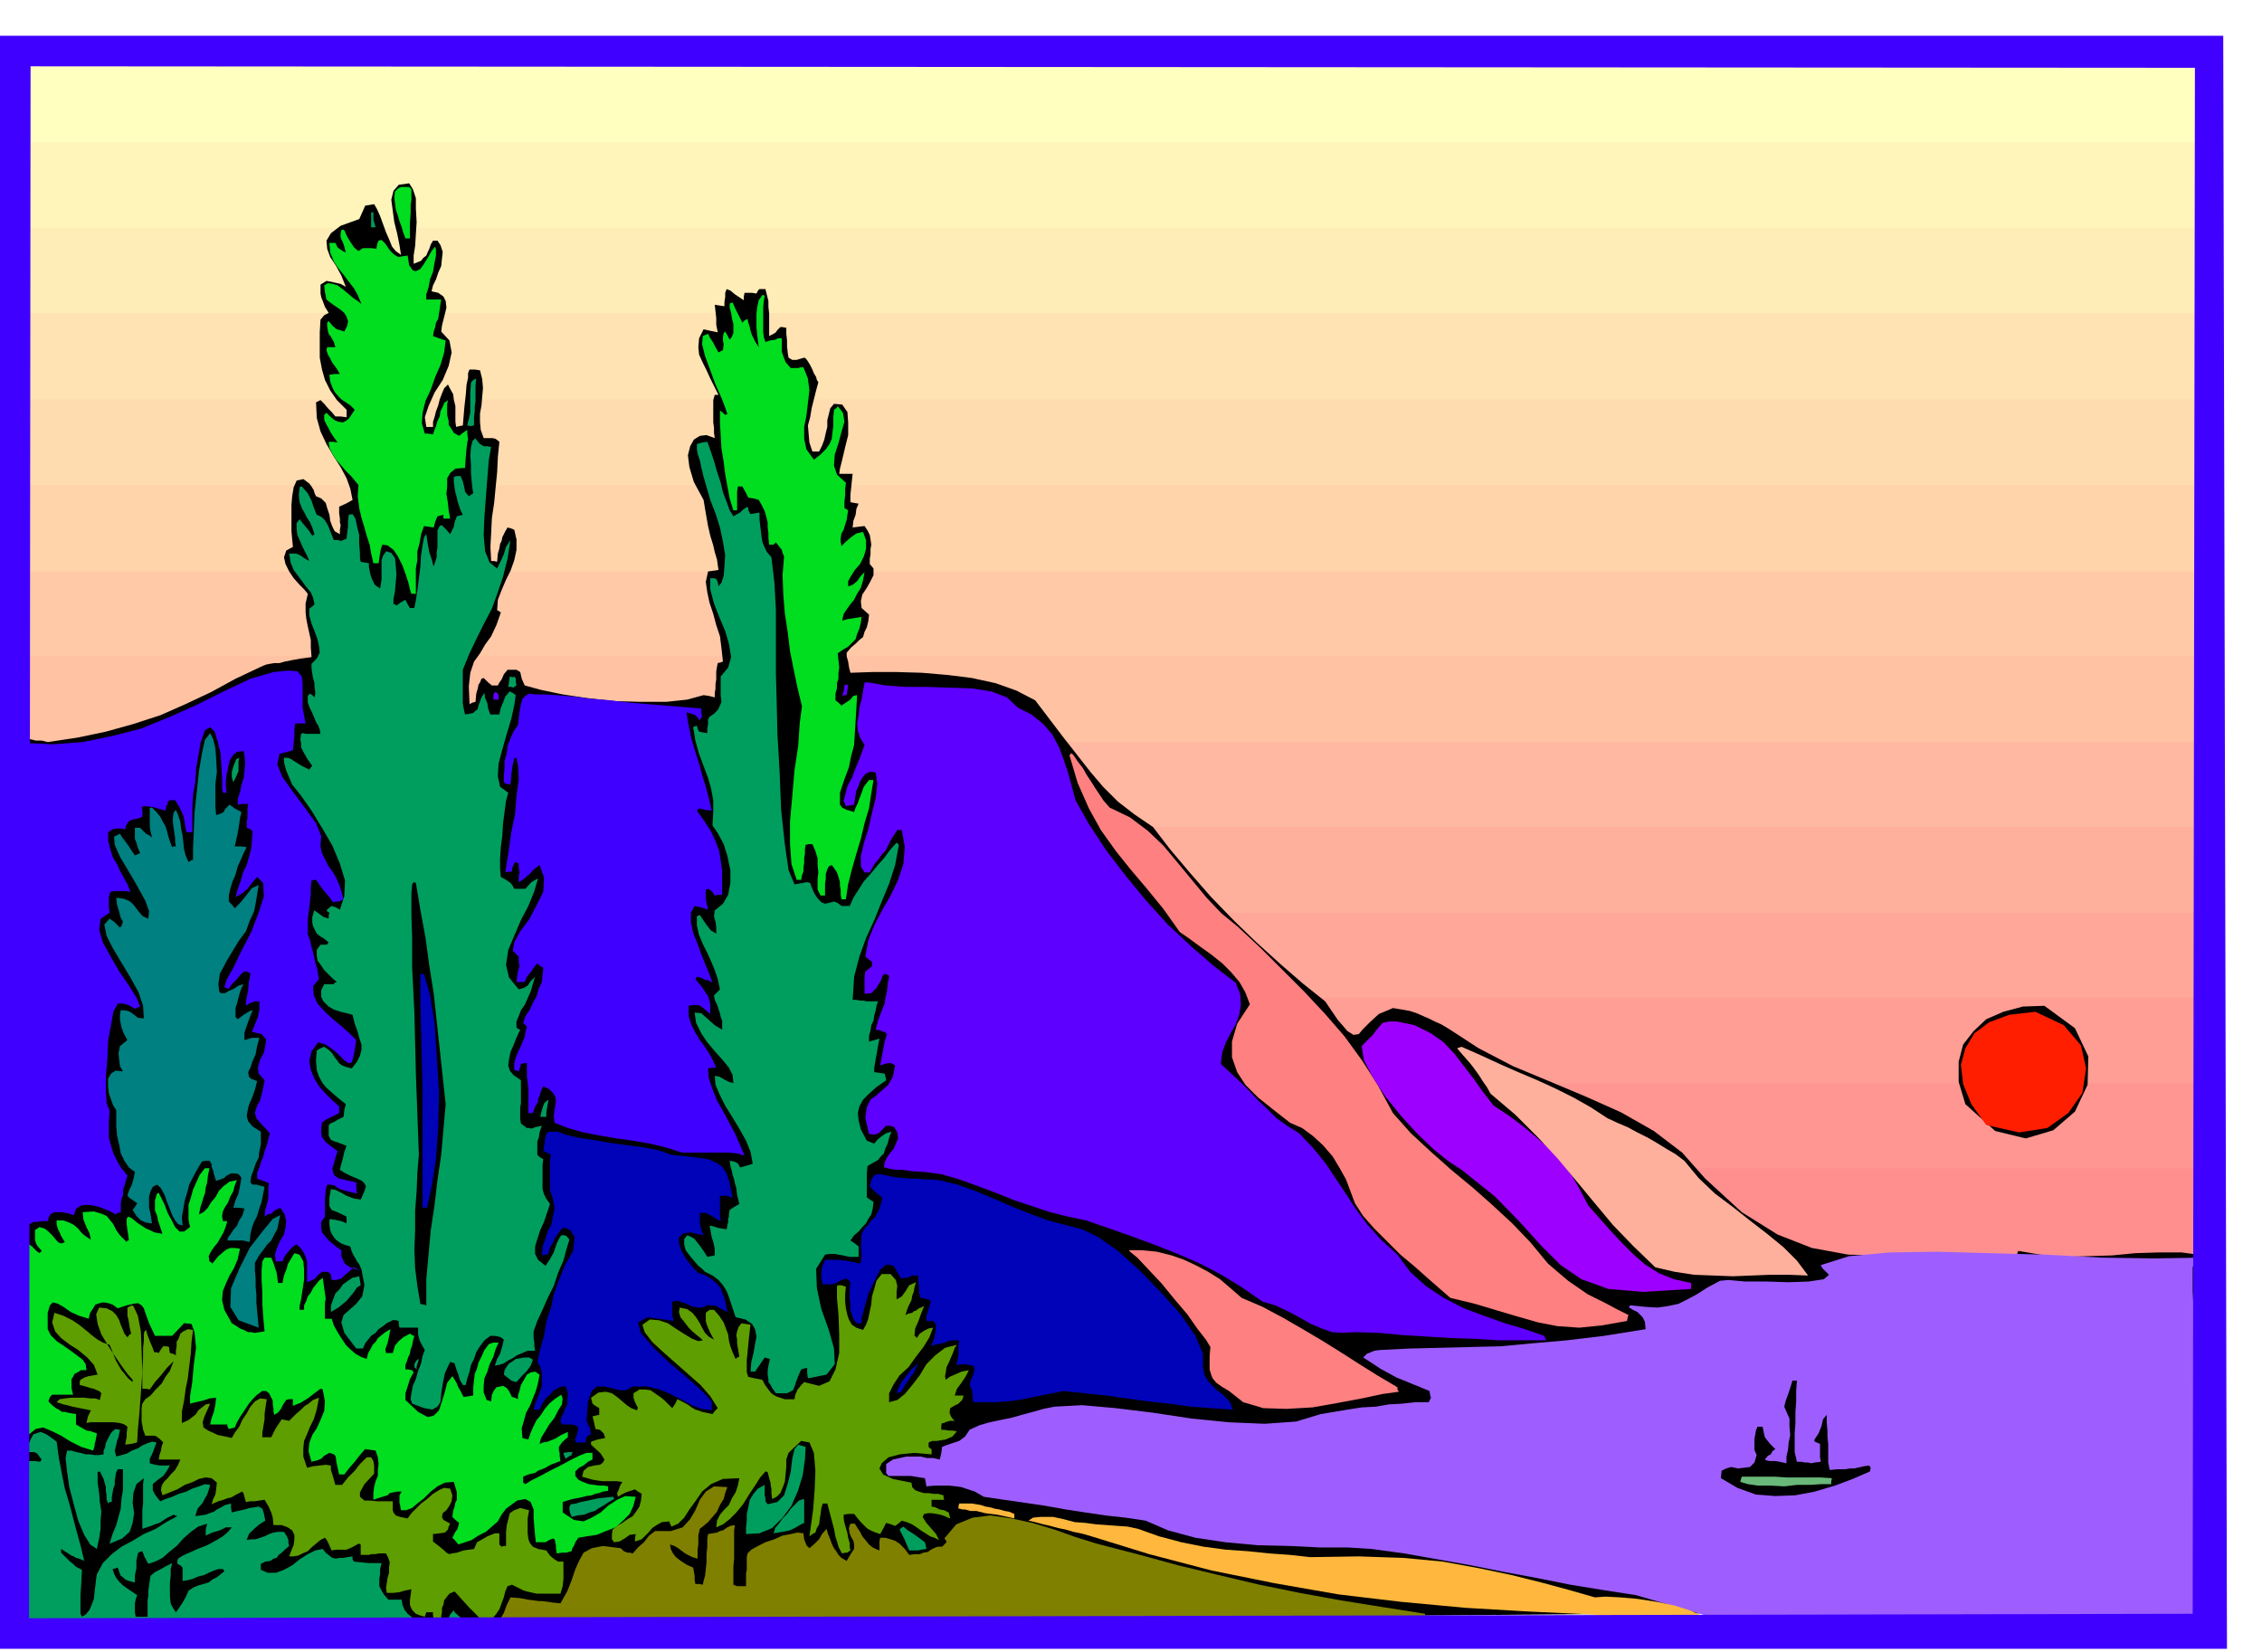 <svg xmlns="http://www.w3.org/2000/svg" width="490.455" height="358.178" fill-rule="evenodd" stroke-linecap="round" preserveAspectRatio="none" viewBox="0 0 3035 2217"><style>.pen1{stroke:none}.brush10{fill:#ffb09c}.brush15{fill:#000}.brush16{fill:#00de1f}.brush17{fill:#009e5e}.brush18{fill:#4000ff}.brush20{fill:#5e00ff}.brush21{fill:#ff8080}.brush22{fill:teal}.brush23{fill:#0003b8}.brush26{fill:#5e9e00}.brush29{fill:#ffb83d}</style><path d="M31 77h2935v1616H31V77z" class="pen1" style="fill:#ffffbf"/><path d="M31 191h2935v1502H31V191z" class="pen1" style="fill:#fff5ba"/><path d="M31 306h2935v1387H31V306z" class="pen1" style="fill:#ffedb8"/><path d="M31 420h2935v1273H31V420z" class="pen1" style="fill:#ffe3b3"/><path d="M31 536h2935v1157H31V536z" class="pen1" style="fill:#ffdbb0"/><path d="M31 651h2935v1042H31V651z" class="pen1" style="fill:#ffd4ab"/><path d="M31 767h2935v926H31V767z" class="pen1" style="fill:#ffc9a8"/><path d="M31 880h2935v813H31V880z" class="pen1" style="fill:#ffc2a3"/><path d="M31 996h2935v697H31V996z" class="pen1" style="fill:#ffb8a1"/><path d="M31 1110h2935v583H31v-583z" class="pen1 brush10"/><path d="M31 1225h2935v468H31v-468z" class="pen1" style="fill:#ffa899"/><path d="M31 1339h2935v354H31v-354z" class="pen1" style="fill:#ff9e94"/><path d="M31 1454h2935v239H31v-239z" class="pen1" style="fill:#ff9691"/><path d="M31 1568h2935v125H31v-125z" class="pen1" style="fill:#ff8f8f"/><path d="m944 671-13-24-6-20-2-16 3-12 5-9 8-5 9-1 11 4-1-7v-7l-1-7v-30l2-7h5l-6-12-5-10-5-11-5-10-5-11-1-10 1-12 6-12 9 2 10 2-2-10v-9l-1-9-1-9 6 1 7 1v-6l1-6v-6l2-5 5 2 6 5 6 4 6 4v-5l1-5h10l6 1 2-4 2-2h8l2 8 2 8v8l1 9v30l6-3 3-2 2-3 4-4h3l5 1v8l1 9v8l1 9 1 6 5 3h6l10-3 2 1 3 4 3 5 3 6 2 5 3 5 1 4 2 3-3 11-3 12-3 12-2 12-3 11 1 12 1 11 4 12h9l4-8 3-8 2-9 2-8v-9l2-8 2-8 5-6 11 1 7 10 1 14v17l-4 16-4 17-3 12-1 7h18l-1 9-1 10-1 9v10l5 1 6 1-3 7-1 8-3 8-1 9 8-1 8-1 4 6 3 6 1 6 1 7-1 6v7l-1 6v7l5 6v9l-4 8-5 9-6 9-2 9 1 9 10 9-1 9-2 8-3 6-2 7-5 4-5 5-6 5-6 7v5l2 7 1 7 2 8 29-1h33l34 1 35 3 32 4 32 7 28 10 25 13 19 25 19 25 18 23 18 23 17 20 20 20 22 17 25 17 23 30 27 32 28 32 31 32 30 29 32 29 30 26 30 24 17 25 13 15 8 5 7-1 6-7 9-9 12-11 19-8 12 2 11 2 9 3 9 4 7 3 8 4 9 4 10 6 40 26 46 24 48 20 50 21 47 21 44 25 38 29 31 35 49 45 48 30 46 18 49 9 49 1 54-1 58-1 65 2 1-4 1-2 30 5 31 3 32-1 33-1 31-3 32-1h30l30 4 2 58 1 59v117l-1 58 1 58v58l3 59 1 1 1 2v3l1 6h-4l-5 1h-9l-8 1-11-1h-9l-9-1h-365l-358 2-360 3-359 5-360 6-360 7-360 9-359 10-5 1-5 1-5-1-5-3-1-22-1-55-1-84v-109l-2-134-1-154-2-172-1-186v-159l-1-27v-29l-1-34v-42l8-4 8-1 8-1 9 1h8l8 2h8l8 2 40-6 38-8 36-10 37-12 34-15 34-16 33-18 36-17 5-2 5-1 6-1h7l7-2 10-2 11-2 15-2-1-13v-10l-2-9-2-9-2-10-1-9v-12l3-13-5-6-6-6-8-9-6-9-5-10-2-9 3-9 9-5-1-10-1-11v-35l1-12 2-12 4-9 9-2 8 6 3 4 3 5 1 4 2 4 7 3 6 6 2 7 3 9 1 8 3 8 3 6 7 4v-6l1-6-1-4v-5l-1-7v-9l9-4 9-5-3-15-5-14-8-15-9-14-10-17-8-17-5-18-1-21 2-1 4-2 5 5 5 6 5 5 5 6h7l8 1v-10l-13-13-9-13-7-14-4-14-3-16v-34l1-17 5-6 6-3-5-8-3-8-2-5-1-5v-12l8-5 10 2 9 2 7 4-6-15-7-13-8-12-4-11-1-11 6-10 13-10 25-9 4-9 4-9 6-1 6-1 4 7 4 9 4 11 4 11 4 9 4 10 5 6 7 5-2-13-3-15-4-16-2-15-2-15 3-12 7-8 14-2 5 8 4 12v14l1 18-1 16-1 16-2 13v11l5-2 5-2 3-4 4-3 2-5 2-4 2-6 3-5h6l4 6 3 9-1 9-1 10-4 9-3 9-4 8-2 8 9 2 7 5 3 6 1 9-2 8-2 8-2 8-1 8 11 12 3 16-4 18-8 19-11 17-8 18-5 15 2 13h9v-7l2-6 2-8 3-8 2-8 3-8 3-7 5-5 3 6 4 7 1 8 2 8v21l1 7 4-1 5-1 2-24 2-18 1-13 2-9v-6l1-3 1-2h7l7 1 3 12 1 12-1 11-1 12-2 11v11l1 11 4 11h12l4 1 5 4-2 20-1 21-2 20-2 21-3 20-1 20-1 19 1 19h4l4 1 1-11 2-7 1-6 2-4 1-5 2-4 2-4 3-5 4 1 5 2 3 13v14l-3 14-5 14-6 12-6 14-5 13-1 14 2 1 3 2-6 17-7 15-8 11-7 12-8 11-5 15-2 18 1 24 4-2 4-1 1-11 2-7 1-5 2-3 2-5 3-1 6 6 5 4h8l2-4 3-4 3-7 5-6h12l5 3 2 9 4 9 22 6 29 6 33 5 37 4 35 1h34l28-3 22-6 7 1 8 2v-6l1-6v-6l1-6v-11l1-6 1-5 4-1 3-1-2-18-2-16-5-15-4-15-5-15-3-14-2-14 3-14 7-1 7-1-1-7-1-7-3-10-2-9-4-13-3-13-3-17-3-18z" class="pen1 brush15"/><path d="M545 251h4l3 3v14l-1 7v11l-1 14v20h-6l-3-8-2-7-3-8-2-7-3-9-1-8-1-8 1-8 4-4 4-2h7z" class="pen1 brush16"/><path d="M501 285v10l3 10h-6v-20h3z" class="pen1 brush17"/><path d="m462 309 4 9 5 8 4 6 6 5 6-4h11l7 1 1-6 1-3 1-2 4-1 5 5 4 6 3 4 4 4 3 2 4 2 5-1 7-1 2 13 5 7 4 1 6-3 5-7 5-8 5-9 5-6 1 4v8l-2 10-2 12-4 10-2 11-3 9v7h20l-1 6-1 7-1 6-1 7-3 5-1 6-2 6-1 6 8 3 9 3-2 16-5 17-7 16-6 17-7 15-4 16-1 14 4 14h4l7 1 2-6 2-5 2-7 3-6 1-7 3-6 2-5 5-4-1 6v14l2 8v5l4 6 3 5 7 4 5-4 6-4v5l1 7-1 5-1 8-1 11-1 15-13 1-7 6-4 7v11l-1 10 2 12 1 10 2 11h-9v-5l-4 1-4 1-3 7-2 8-7-1-6-1-4 11-2 12-3 11v12l-2 11v34h-6l-2-6-2-9-4-12-4-11-6-12-6-9-8-6-7-1-2 6-1 6-1 6-1 7h-7l-3-13-2-12-4-12-3-11-4-13-3-13-2-16 1-15-5-6-5-6-7-7-6-7-7-8-5-8-4-8-1-7 1-1h5l6 1-2-3-3-4-4-6-3-6-4-7-2-5v-6l3-3 5 5 6 5 5 2 6 1 4-2 4-3 4-6 4-6-6-6-6-4-6-4-4-4-5-6-3-6-3-8-1-9 7-1h7l-4-7-6-8-3-6-3-5-2-6 1-4h11l-2-7-4-7-3-4-1-4-1-6v-5l1-1 1-1 6 7 5 4 4 1 6 2 4-8 1-6-2-6-3-5-6-5-6-4-7-5-5-4-2-10-1-9 5-3 6 1 7 2 8 6 6 5 7 6 6 4 5 4-5-12-5-9-7-9-6-8-8-10-6-9-5-12-1-13h8l3 6 4 3 3 2 4 2-2-8-2-6-2-4-1-3v-4l1-5 2-1 2 1zm564 88-1 6-1 9v34l1 7 2 6 6-2 7-1 4-2h5v18l2 6 3 8 7 8h10l3-1h4l6 15 2 16-2 17-2 17-3 15v16l3 14 10 14 9-7 7-7 5-7 3-7 1-9 1-8v-11l1-11 4-3 1-2 7 9 2 12-4 14-4 15-5 15-1 15 4 12 12 11-1 8v9l-1 8v9l2 1 3 2-1 6-1 7-2 6-2 7-3 5-1 6v5l1 6 6-6 7-6 7-5 9-2 4 11v12l-3 10-5 10-7 8-5 8-4 7v7l6-2 6-5 5-7 5-5-2 11-3 10-5 8-4 8-5 6-5 7-4 6-2 9 7-2 7-1 6-1 6-1-1 8-2 8-3 7-2 7-5 5-5 5-7 4-7 5 1 9 1 10-1 7v8l-2 6v7l-2 7v9l4 3 4 4 6-4 6-4 4-5 5-1-1 18-1 17-1 16-1 16-4 15-3 15-6 16-6 18v16l3 4 2 1 4 2 4 1 6 2 2-6 3-6 2-6 2-5 4-11 7-9h6l-3 18-3 20-6 20-5 21-6 20-6 21-5 20-3 20h-6l-1-6v-6l-1-6v-5l-2-7-2-6-4-6-3-4-4 2-2 4-2 6v7l-1 6v16h-6l-4-8v-15l1-8-1-10v-9l-3-10-4-9h-5l-4 1-1 6v6l-1 6v7l-1 5v6l-2 5-1 6h-6l-7-21-2-27v-31l3-33 3-35 5-33 2-30 3-23-6-25-5-24-5-25-3-25-4-26-2-25-1-26 2-25-2-5-1-4-4-5-4-5-3 3h-6l-1-9v-7l-1-7v-7l-2-8-2-7-4-8-4-7-7-2-7-1-4-8-4-7h-6l-1 7v25h-5l-5-16-3-16-3-17-2-16-3-18-1-17-1-17v-17l4 3 3 3 2-1h1l-3-9-5-13-8-18-7-19-7-19-4-16 1-11 7-3 3 6 4 6 3 6 4 7 6-3 1-8-1-5v-5l1-5 2-2 3 5 3 6 3-4 2-5v-12l-2-8-1-7-2-7v-5l1-1 3-1 3 7 4 8 3 6 3 6 3-3 4-2 1 5 2 6 1 5 2 6 4 8 5 8-1-8-1-8-1-10v-19l1-9 2-9 5-7h1l2 1z" class="pen1 brush16"/><path d="m639 508-1 10v21l-1 6v7l-1 8v11l-5 1-4-1 1-5 1-3 1-5 1-4v-27l1-14 3-3 4-2z" class="pen1 brush17"/><path d="m484 1705-10-4-7 7-5 4-4 4-7 2h-6l-1-6-1-3-4-2h-7l-6 5-3 4-4 2-7 3v-28l-2-6-2-5-4-6-6-6-7 5-5 6-4 5-3 7h-9l-1-10 3-9 4-9 5-8 2-9 1-9-2-9-6-9-8 4-4 4-5 1-4 3 1-10 2-6 1-5 1-4v-14l1-6-8-3-8-3v-8l3-7 2-7 3-7 2-8 3-8 2-8 2-8-12-13-6-7-2-7 1-4 2-6 4-7 3-12 3-15-8-9-1-8 3-11 5-9 2-10 1-8-6-7-13-3 4-10 4-10 1-5 1-5v-11h-6l-3 1-5 2-4 3v-6l1-5 1-6 1-5 1-11 2-10-4-3h-5l-5 5-5 6-6 6-4 6-4-1-2-1 3-10 9-16 11-23 13-25 10-26 7-22-1-18-8-8-7 8-6 8-7 6-9 5 3-11 4-11 3-11 5-10 3-11 3-11 1-12 1-11-3-3-5-2v-8l1-5v-13l1-6h-7l-7 1v-8l3-9 2-10 3-9 1-10 1-10-1-9-1-7-9 1-6 5-4 7-2 9-2 9-1 9v8l1 8h-5l-1-6v-12l-1-17-1-17-4-17-4-13-6-6-7 4-6 17-3 18-3 17-1 18-3 16-1 17v34h-8l-1-6-1-5-1-6-1-5-5-11-6-10h-7l-3 2v3l-2 3-1 6-18-5-10-1-4 1 1 5v8l-4 2-9 2-5 2-2 3-2 3-1 5-6-1h-5l-6 1-6 4v11l3 12 3 10 6 10 4 9 5 9 5 9 4 10-7-1h-15l-5 1-2 7v14l1 7-12 8-2 15 5 17 11 20 11 19 13 19 10 16 5 12-5 2-2 1-5-3-4-2-7-2h-7l-6 11-3 17-4 22-1 24-2 23v21l1 16 4 10-1 13v23l3 11 3 10 5 10 5 9 9 11-2 6-2 7-2 6v7l-2 5-1 6v12l-4 1-3 2-7-4-7-3-8-3-8-2-9-1-7 1-7 4-3 9-6-2-5-1-5-1H73l-4 2-3 3-2 7h-9l-5 1h-5l-3 2-3 1-2 4-1 5v7h-8l-4 2-4 3v3l1 8 1 10-3 2-2 2h-3l-4 1-1-86-1-85-1-85v-344l1-86 3-5 7-2 6-1 6 1 41 2 40-3 39-8 39-10 37-15 38-17 36-18 36-17 31-9 20-2 12 1 6 7 1 9v33l4 21h-14l-1 9v9l-1 9-1 9-18 5-3 14 7 17 15 21 15 20 15 21 7 17-1 14 2 9 5 10 4 8 6 8 4 7 4 9 3 9 3 11-4 2-3 1h-3l-4 1-6-8-6-7-6-8-5-7h-3l-3 1-1 9v9l-1 9-1 9-1 8-1 8v20l3 8 2 9 3 11 2 10 3 10 1 7 1 5-8 10 1 12 5 11 11 12 11 10 12 10 10 9 8 8-3 19-3 11-4 1-5-3-8-8-8-7-10-7-10-3-9 12-3 13 2 12 5 12 6 10 9 10 9 9 9 8v9l-6 3-6 3-6 3-5 4-1 8v6l1 5 3 4 2 3 4 3 5 4 7 5-3 9-2 8-2 6 1 6 2 4 6 4 9 2 14 3v7l1 8-13-3-10-3-8-5-5-1h-4l-2 7-1 13v23l-5 7v8l1 6 5 6 4 5 6 5 5 4 6 4v8l4 9 3 3 5 3 5 2 9 2z" class="pen1 brush18"/><path d="m485 1704-3-7-3-4-2-4-2-3-3-6-2-7-7-2-5-2-6-4-3-3-4-6-2-5-1-7v-6l1-2 4 1h2l4 1 5 1 7 3v-9l-10-5-10-4-3-5v-12l1-5 1-6 6 1 6 3 4 2 5 3 3 1 5 2 4 1 7 1 5-11 2-7-3-5-4-3-7-3-7-3-8-4-6-4 2-8 2-7 2-9 3-8-5-2-5-2-6-2-5-2-3-6v-13l2-3 5-2 5-3 8-4 1-9 2-8-10-8-8-7-8-7-5-6-5-9-3-9-1-12 1-14 5-3 5-2 6 4 5 5 3 5 4 5 2 3 4 3 5 2 8 2 7-9 4-8 2-8v-7l-3-9-2-8-4-11-3-12-8-2-8-2-9-3-7-4-7-7-3-6v-9l4-8h13l1-2 3-1-6-5-5-5-6-6-4-6-5-7-1-7v-7l5-7h9v-1l2-2-6-5-5-3-5-4-2-4-3-6-1-5v-7l2-7v-1l1-1 7 5 4 3 2 1 6 2v-4l1-4-2-1-2-2 3-3 4-3 6 2 5 3 6-18 1-21-7-23-10-24-14-24-14-23-14-20-12-15-8-19-3-11v-6h4l4 1 8 5 8 5 10 5 2-3 2-2-7-10-5-9-3-6v-5l-1-6 1-7 2-1 5 1h19l-1-6-2-5-3-5-2-5-3-7-3-6-3-8v-9l2-2 1-1 3 2 3 3 1-4v-4l-1-6v-5l-2-7-1-6-1-7v-6l7-7 4-8-1-9-2-9-4-11-4-10-3-11v-9l4-3 3-3-2-9-3-7-6-7-5-7-6-8-6-8-4-10-2-12h9l3 1 4 2 4 3 7 4-2-5-3-6-4-8-3-7-4-9-1-8v-8l4-5 4 5 5 6 4 5 4 6 2-1 1-1-3-9-3-7-4-6-3-6-4-7-3-8-1-9 1-11 2-1h1l8 9 5 10 3 9 4 10 5 2 4 3 3 4 3 5 4 10 4 10h6l4 1 2-1 5-2 1-8 1-8v-8l1-8 5-1 4 6 2 10 3 12v12l1 12v7l1 5 5 1 6 1v5l1 5 1 5 2 6 4 8 7 5 1-6 1-6v-26l2-6 4-6 7 2 5 7 1 10 1 12-1 11-1 12-2 10v7h2l2 2 5-4 7-4 3 6 3 5h6l2-10 2-13 2-16 2-16 1-16 2-13 2-11 3-4 2 13 2 11 2 6 2 6 1 5 1 2 2-6 2-6v-7l1-6v-23l3-6 2-1h1l6 6 5 6 3-6 2-4 1-6 3-8 4-1 4-1-3-6-2-6-2-6-1-5-2-7-1-6-1-8v-7l4-1h5l3 7 2 8 1 6 5 6 3-2 3-2-1-6-1-9-1-11v-12l-1-13 1-11 2-8 4-4v1l1 1 5 6 5 3h5l5 1-3 17-2 24-2 26-2 27-1 24 2 22 6 15 10 8 5-10 4-9 3-10 6-9-4 25-6 24-7 21-8 22-10 19-10 20-10 21-9 22v45l1 6 2 9 6-1 5-1 3-3 3-2 1-5 2-5 2-6 4-6 1 7 3 7 1 7 3 8h12l2-9 3-7 3-8 6-7 4 2 4 3-2 14-4 18-6 20-6 21-5 19-1 17 3 14 11 8-3 11-2 15-2 15-1 17-2 15-1 16v13l1 11 7 4 6 4 3 4 2 4h15l8-9 9-5-5 17-8 20-10 19-9 21-8 19-3 20 4 17 13 16 7-2 5-3 4-6 6-6-3 10-3 10-4 9-4 9-5 7-3 8-3 7v8l2 2 3 1-5 11-4 10-4 9-2 10-1 8 2 7 5 6 10 7v31l-1 6v14l1 7 4 3 4 3h3l3 1 5-2 9-2-3 9-1 7-2 5v18l3 3 5 3-1 8v32l2 7 3 6 5 7-4 12-4 12-5 11-4 12-3 10v10l4 8 10 8 6-9 5-9 2-6 2-6 3-6 3-5h4l3 1 1 1 3 4-4 13-4 15-7 16-6 18-8 16-7 16-7 15-5 14v9l1 6v5l1 6h-10l-7 3-7 3-6 4-6 3-6 4-6 2-6 1 3-9 4-7 3-10 2-9-4-3-3-1-6-1h-5l-8 6-6 8-5 8-3 9-4 8-2 9-3 9-2 9h-4l-4-7-2-7-3-8-2-7-3-1-3-1-7 15-3 15-2 13-1 11-4 6-7 4-11-2-16-6-2-6 1-8 2-10 4-9 3-11 4-10 2-10 3-8-4-7-3-6-2-8v-9h-25l-1-5v-4l-4-1h-4l-8 4-5 4-6 4-4 5-6 4-4 5-4 5-3 7h-9l-16-21-4-14 3-10 8-7 9-8 8-10 3-15-4-21z" class="pen1 brush17"/><path d="m2743 1350 41 30 18 38-1 38-17 36-29 25-37 11-41-10-40-36-9-30v-27l6-23 14-18 17-16 23-10 26-7 29-1z" class="pen1 brush15"/><path d="m2731 1358 38 18 23 27 7 31-5 33-19 27-28 20-38 6-44-10-20-28-11-27-3-26 6-22 12-20 20-15 27-10 35-4z" class="pen1" style="fill:#ff1f00"/><path d="m1053 868 3 22 3 21 1 20 2 20v19l1 19v42l-3-2-2-1-2-13-1-19-2-26-1-27-2-28v-40l3-7z" class="pen1 brush15"/><path d="m1166 916 22 4 28 2h29l30 1 29 1 26 4 21 8 15 14 18 9 16 13 12 14 9 17 6 16 6 18 5 18 5 19 18 32 23 35 26 34 28 34 29 32 31 29 30 26 30 23 6 15 1 14-2 13-5 14-7 12-6 12-5 13-2 16 13 12 14 13 12 12 12 13 12 11 12 12 14 10 16 10 19 20 17 21 14 21 14 21 13 20 15 20 18 20 22 20 17 23 21 19 24 16 27 14 27 10 28 10 27 8 26 9 1 3 2 3h-64l-32-2-31-1-33-2-32-2-33-3-32-1-16 1-15-1-14-5-14-6-16-9-15-8-17-8-17-5-29-20-28-17-29-15-28-12-30-12-30-11-31-11-32-11-24-5-24-6-24-8-24-8-25-10-24-9-25-9-24-7-23-3-17-1-13-2h-8l-7-1-4-1-3-1h-2l1-7 3-6 4-6 5-6 3-7 3-7-1-8-4-7-6-2h-5l-5 5-5 5-6 2-7-1-5-22 2-14 5-10 8-6 8-7 8-7 6-11 3-15-5-3h-4l-5 1-6 2 2-11 2-10 2-11 3-10-3-3h-2l-4-2-6-1 3-12 3-8 3-8 3-7 1-8 2-8 1-10 2-11-3-2-3-1-3 3-2 6-3 5-3 5-7 7-9 1v-23l1-7 4-3 5-4v-6l-4-3-5-4 4-22 8-20 11-21 11-19 10-21 7-21 2-23-4-23h-6l-6 9-4 7-3 6-3 6-5 5-4 6-6 7-6 11h-7l-5-8v-14l4-17 6-19 5-22 5-20 2-19-2-15-5-1h-3l-6 3-4 5-3 5-2 6-3 6-1 6-1 6-1 7-5 1-6 1-3-7 2-8 3-12 6-11 5-13 5-12 4-11 3-8-6-10-3-9-1-10 2-10 1-11 3-11 2-12 2-11h6zm-28 3-1 7-1 7h-3l-3 1 2-6 1-8 2-1h3z" class="pen1 brush20"/><path d="m690 908 1 1 1 2v3l1 6-3 2-1 1-3-1h-4l1-7 1-7 4 1 2-1z" class="pen1 brush17"/><path d="m667 930 2 3v6h-7v-6l1-3 2-1 2 1z" class="pen1 brush20"/><path d="m746 933 24 2 24 3 25 2 25 3 24 2 25 2 24 2 24 2v6l1 4-1 2-2 4-3-4-3-3-5-2-7-2 3 18 4 19 5 16 5 16 4 15 5 16 4 15 4 17-9-1-8-2-2 2-1 1 10 14 9 14 6 13 5 13 2 13 2 14v32h-5l-5 1-4-6-5-3-3 1v12l1 6 2 9-9-3-9-2-5 9v13l3 14 6 15 5 14 6 15 5 12 4 11-5-3-5-1-6-3-5-1-1 2-1 1 4 5 5 6 4 6 4 6 2 6 1 6v12l-7-6-5-4-4-2h-8l-5 1v14l4 12 5 10 6 10 6 8 6 9 5 9 5 11h-6l-5 1 1 13 5 15 6 15 9 16 8 15 8 15 6 14 6 14-11-3-10-1h-63l-22-7-21-5-23-4-22-3-23-4-21-4-21-6-18-7-1-9 1-7 1-7 1-6-1-6-3-5-5-5-8-4-3 6-2 7-2 4v4l-4 6-3 9h-6v-32l-1-9-1-8v-18h-4l-4 1-1 4-2 6-3-1-3-1v-9l2-7 3-8 3-6 3-7 3-7 1-7 2-7-3-3-2-2 3-9 6-9 4-9 5-9 3-10 4-9 1-10 1-9-5-3-3-3-5 6-4 6-5 6-3 7h-11l1-8 1-6 1-4 1-3-1-6v-7l-8-8 2-11 8-15 12-16 10-19 9-18 1-19-6-17-8 6-5 6-3 2-3 3-4 3-5 3v-7l1-6-1-6v-6l-5-2-2 4-2 5v4h-5l-4 1 2-13 3-19 3-22 5-24 2-25 3-22-1-18-2-11-3 1-1 5-1 3-1 7-1 8-1 12-6-1-3-2v-10l1-9v-10l3-10 1-10 4-10 4-9 6-9 2-17 2-11 2-7 4-4 5-3 8 1h12l16 1z" class="pen1 brush18"/><path d="m1440 1013 6 9 7 9 5 9 6 9 5 8 6 9 6 9 8 9 27 13 24 18 21 20 20 24 19 23 19 23 20 21 22 18 30 28 30 30 29 29 28 30 26 30 24 33 21 33 20 37 24 27 27 25 27 24 29 24 26 23 27 25 24 25 24 29 14 12 13 11 13 9 13 9 12 6 14 7 13 7 16 8-1 3-1 5-34 6-30 3-29-2-26-5-28-8-27-8-30-9-33-8-15-13-16-14-18-16-18-15-18-18-17-17-15-17-11-17-6-16-6-16-9-16-9-15-13-15-13-12-15-11-16-7-23-18-20-16-17-17-11-17-7-20v-21l7-24 17-26-6-16-8-14-11-13-12-12-15-12-14-10-15-11-13-9-22-31-22-27-22-26-20-25-20-28-16-29-15-34-11-37 2-3 3 2z" class="pen1 brush21"/><path d="m282 984 4 8 3 12 1 14 1 18-2 16v30l1 12 6-2 4-2 2-4 6-6 7 5 9 5-2 8-1 8-1 6-1 6-2 9-2 9h8l8 1-4 8-4 9-4 9-3 11-4 9-3 10-2 9v8l4 4 4 5 8-8 8-10 7-9 9-4-3 19-3 16-6 13-5 14-9 12-8 13-9 15-9 17-2 14 1 9 2 3h6l5-3 7-3 6-4 7-2-3 5-2 6-2 7-2 8-2 6v12l3 3 8-6 5-3 3-2 4-1-4 10-4 11-3 9v10l10-3h10l-3 11-2 11-4 9-3 9-3 6 1 6 3 3 8 3-3 12-4 11-4 9-2 9-1 6 2 7 6 7 11 7v17l-2 9-1 9-4 8-3 9-3 8-1 8 1 1 2 2h5l4 1 7 2-2 10-2 10-3 9-3 10-4 8-3 8-2 9-1 10-9-2h-21l1-4 3-4 4-6 5-6 3-7 4-6 2-6 1-4-8-1h-7l3-10 4-9 1-5 1-5 1-6 1-5-3-4-1-1-4-1h-6l-6 3-3 3-5 2-6 2-3-9-1-5-2-5v-3l-2-4-1-1h-5l-5 1-6 10-6 11-5 10-3 11-3 10-2 12-2 10 1 12-6-2-4-5-4-7-3-8-4-10-3-9-5-9-5-5-6 3-3 6-2 7v15l2 8 1 7 1 6-8-1-7-3-6-6-5-8 3-4 3-5-7-5-3-2-2-2-1-2 3-8 3-6 1-4 1-3 1-5 1-5-8-6-6-9-5-10-2-11-3-13-1-12v-22l-4-6-3-8-3-9-1-9v-10l4-7 6-4 10 1-4-7-1-8-1-9 2-10 5-4 5-4-5-9-3-8-1-5-1-5v-7l1-6h5l5 1 4 2 4 3 5 4 8 1-1-17-6-18-11-20-12-20-12-20-8-16-3-15 7-8 3 2 3 2 3 3 5 5 2-2 2-6-3-5-2-8-3-10-1-9 9 1 8 3 5 4 4 5 3 4 4 5 3 3 7 3 1-10-5-14-11-20-11-19-12-20-7-16-1-11 8-4 3 5 4 5 2 3 3 4 3 5 5 7 3-1 4-2-3-7-2-7-2-5v-15h7l4 4 4 4 4 2 4 3-2-8-1-6v-25l1-1h2l6 6 5 6 3 6 4 7 2 6 2 8 2 6 3 8 2-1h3l-1-6v-5l-1-7-1-7-1-7v-7l1-6 3-4 3 7 3 9 1 9 2 10 1 9 1 9 2 8 4 9 3-2 3-1v-16l1-21 1-26 3-28 3-28 4-24 4-18 7-9z" class="pen1 brush22"/><path d="m321 1017-1 5v13l-3 7-4 8-2-7v-7l1-3 1-4 2-5 2-5 4-2z" class="pen1 brush17"/><path d="m558 1185 6 36 7 38 5 37 6 38 4 37 4 37 4 37 4 37-3 34-3 34-5 34-4 34-5 33-3 33-3 33v35l-4-1-4-1-4-24-3-24-1-25 1-25v-27l2-26 1-25 2-24-4-109-2-82-3-60v-41l-1-28v-32l1-11 2-3 3 1z" class="pen1 brush15"/><path d="m569 1308 8 27 6 38 3 44 3 48-1 47-3 44-6 37-6 28h-6v-156l-1-40-1-39-1-39v-39l2-1 3 1z" class="pen1 brush23"/><path d="m1874 1371 24 5 22 11 17 12 15 16 13 17 13 17 12 17 14 18 20 13 20 15 18 15 18 16 15 16 14 19 11 19 11 21 15 17 15 17 15 16 16 16 15 13 19 12 20 8 23 5v8l-64 4-47-4-36-13-28-19-27-27-27-30-34-35-45-36-17-11-20-16-22-21-22-24-21-26-17-26-12-23-3-19 8-8 7-7 6-8 7-8 9-2h10z" class="pen1" style="fill:#9e00ff"/><path d="m1961 1405 25 11 26 12 25 11 26 11 24 11 24 12 23 13 23 15 13 6 14 6 13 7 14 7 12 7 13 8 12 7 12 9 19 23 22 21 24 18 24 19 22 17 22 18 18 18 15 20-26-1h-25l-25 1-25 1-26-1-26-1-26-4-26-6-30-29-27-28-25-30-24-29-25-30-27-29-30-30-33-28-5-9-5-7-5-8-5-7-6-8-6-7-7-8-6-7 3-1 3-1z" class="pen1 brush10"/><path d="m736 1476-1 5-1 6-1 6v6h-8l2-9 3-9 3-3 3-2z" class="pen1 brush17"/><path d="m749 1519 10 4 17 4 20 3 23 4 22 3 23 3 20 4 17 6 20 2 17 2 13 2 11 5 7 5 6 9 4 13 4 20-7-3h-10v25l1 9-6-3-6-4-8-4h-8v14l1 4 1 5 3 7-18-4-10 2-5 5v8l3 9 6 11 8 10 8 9 11 4 9 6 6 5 5 6 2 6 3 7 2 9 2 10-6-3-4-2-3-2-2-1-5-1h-7l-7 3h-6l-5-1-4-1-6-3-5-2-7-2-7 1v18l2 8-35-5-13 7 4 14 17 20 21 20 25 21 20 18 12 13v12l-14-2-11-4-11-6-10-5-12-6-12-5-17-4h-19l-9 5h-9l-11-3-9-2h-10l-7 6-5 14-2 26 3 7 2 4v3l1 4-4 2-2 2-1 4v3h-14v-6l2-4 1-5 1-5-4-3-5-1h-12l-3-3v-2l1-5 3-5 2-6 3-5v-7l1-6-1-6-2-6h-6l-6 3-5 3-4 5-5 4-4 6-3 5-2 5h-8l2-8 3-7 3-8 3-8v-18l-2-8-4-7 4-18 5-18 3-18 6-18 4-19 7-19 8-20 11-19 1-10 1-9-3-4-2-4-5-3-6-1-5 6-4 6-2 3-2 5-4 6-3 10h-4l-4 1 1-12 4-11 3-10 5-9 2-11 2-10-2-12-4-12v-42l1-6-5-3-5-2 1-7 1-5v-4l1-3 1-4 3-3h13zm432 57 10 2 10 2 10 1 11 1h9l10 1h9l10 1 25 6 25 9 24 10 25 11 23 9 24 9 23 6 23 6 21 10 27 19 29 26 29 30 26 29 20 29 10 24v18l2 10 5 9 6 6 7 7 6 4 6 6 5 6 3 9-29-2-28-2-28-4-28-3-29-4-28-4-29-3-28-3-15 3-15 3-15 3-15 3-16 2-15 1h-30l-1-5v-5l-1-6-3-7 2-8 3-6 1-6 1-3-3-3-4-1-8-1-10 1 2-8 1-6v-14l1-5h-11l-4 1-4 2-5 1-4 1-5 1-5 2 3-7 2-6 1-7 1-9-3-4-2-1h-8v-7l2-6 2-7 2-6-3-3h-1l-4-1-6-1-2-8v-7l-1-8v-7h-8l-4 2-2 1h-4l-5 1-10-17-9-2-9 7-8 16-8 17-5 18-4 14v7h-7l-4-6-2-5-2-7v-7l-1-8v-15l1-7-3-3-3-2-8 3-7 4-7 1h-9l-2-7v-8l1-9 4-9h19l14 2 9 2 5 1 1-3 1-6-1-13 1-18 4-7 5-5 4-6 5-4 3-6 3-6 2-7 2-7-7-6-7-6-3-4 1-5 2-6 5-5h6z" class="pen1 brush23"/><path d="m281 1568-2 10-1 9-2 7-1 8-2 5-2 7-2 6-2 10 6-3 6-6 4-7 6-7 5-9 6-6 8-6 10-2-3 7-2 8-4 7-3 8-4 6-3 6-1 6 1 7h6l-2 7-3 8-4 7-4 7-5 6-4 6-3 6 1 7 2 1 2 2 7-9 8-7 4-3 5-2h6l7 1-3 14-5 12-6 10-5 11-4 10-1 12 3 13 10 18 5 3 6 4 5 2 6 3h4l5 1 6-1 7-1-1-10-1-12-1-15v-16l-1-16v-13l1-12 3-5h9l2 5 2 5 1 4 2 5 1 7 1 8h6l2-10 4-10 1-5 3-5 3-5 3-5 7 2 5 9 1 11v14l-2 13-2 13-2 9v5h6v-6l3-6 2-6 4-5 3-6 4-5 4-5 5-4 1 7 1 7 1 7 1 7-1 6v21h9l3 9 5 9 5 8 6 9 6 6 7 6 7 4 8 3 2-8 3-5 3-6 4-4 3-5 5-4 5-4 7-4-2 10-2 9-3 8 1 5h9l3-10 5-6 6-5 9-5 3 2 3 1-2 7-1 6-2 5-1 6-2 4-2 6-2 5v6h4l4 1h1l2 3-5 9-3 10-3 9v9l17 16 13 7 8-2 7-7 4-12 4-13 3-12 7-9 2 3 3 5 1 2 2 5 3 5 4 8 7-1 6-1v-11l1-9 1-9 3-7 2-8 4-8 4-9 6-8 6-2h7l-4 9-3 10-5 10-3 10-4 9-1 10v9l4 10 3 1 3 1 1-9 3-6 3-4 5-1 4-1 5 3 3 4 4 8 4 1 4 2v-5l2-6 2-8 4-7 4-7 5-3 6-1 6 4-2 11-3 11-4 10-4 10-5 9-3 11-3 10 1 13 3 1 5 1 3-9 4-9 4-8 6-7 5-8 6-7 7-6 9-6 2 5-1 8-5 8-5 10-7 9-6 10-5 8-2 8 5-2 6-1 5-2 5-2 8-5 9-4v7l-7 6-3 4-2 3v5l1 3v4l1 7-13 5-9 5-8 3-4 3-9 2-7 3v8l3 2 8-5 12-6 13-7 14-7 13-7 12-6 10-4h8v9l-6 3-6 5-6 3-5 5v6l4 5 6 3 8 3 7 1 8 1h6l5 1v6l-7 1-5 2-5 1-5 2-7 1-8 2-11 2-13 4v14l15 10 13 2 11-5 12-7 10-9 12-8 11-5 14 1-3 12-5 11-9 9-10 9-13 5-12 5-13 2-12 2-4 6-2 5-2 3-1 4-4 1-3 1h-6l-7 1-1-7v-4l-1-4v-1l-1-3-2-1-5 2-5 3h-13l-1-9-1-11-1-13v-11l-4-10-7-4-11 2-15 11-6 8-5 9-8 7-8 7-10 5-9 6-9 3-9 3-4-5-4-4 4-8 3-4 1-4 1-4-5-4-4-4 1-8 2-6 1-5 2-4v-10l-2-7-2-7-12 1-10 5-9 7-9 9-9 7-7 6-8 3h-7l-1-6-1-4v-10l3-5h-6l-5 1-5 1-3 3-10 3-9 3v-9l1-8 2-8 3-7v-8l1-8-1-9-3-9-7-1-7-1-7 8-7 9-7 8-7 9h-7l-2-9-1-5-1-5v-2l-1-4-2-2-3-1-3-1-7 4-4 4-5 2-8 2-4-14 1-11 4-11 6-9 5-11 5-12 1-13-3-16-2-1h-1l-8 6-9 7-10 6-10 4v-9h-5l-4 1-4 6-3 6-4 5-5 3-1-4v-4l-1-6v-5l-3-6-2-4-4-3h-5l-7 5-6 6-5 6-4 6-4 6-4 6-4 7-3 7-4 1-4 1-2-4v-2h-23l2-9 3-8 2-10 1-9-9 1-9 3-9 2-8 2v-10l3-19 2-23 3-23-2-21-4-11-10-1-16 17h-23l-8-17-4-11-3-9-3-4-5-3-6 1-9 2-12 4-7-5-6-2-6-1-5 1-6 2-3 5-4 6-2 8-13-4-11-5-10-7-7-4-7-2-4 4-3 10v22l4 8 8 8 9 6 10 7 8 6 8 6 4 6 1 8h-7l-5 3-4 2-2 4-2 3v12l2 9H70l-3 3-2 6 5 5 5 4 4 2 4 3h4l4 1 5 1 6 1v14l7 4 7 4 6 1 8 3-1 6-1 5-1 3v3l-1 3-1 3-16-5-14-7-13-8-12-6-12-5-10 2-10 8-8 18-5 3-3 4-4 2-5 2-2-18-1-28-2-36-1-38-1-39 3-33 4-24 9-9v-15l1-3-1-6v-8l6-4 6-4-2-6-1-4-1-3v-9h6l7 5 6 6 4 3 1-1 2-2-6-7-2-4-1-4v-13l6-4 7 2 5 4 6 6 4 5 4 4 4 1 4-2-5-8-2-5-2-4-1-3-1-4v-5h9l8 3 6 3 6 5 3 4 4 4 4 3 6 4-2-9-4-8-4-10-1-10 15-1 10 3 7 3 5 6 4 5 4 8 5 7 9 9 1-2h2l-1-8-1-6-1-8v-7l1-2 2-1 5 3 6 5 6 4 6 4 5 2 6 3 5 1 6 1-2-6-2-6-2-6-1-6-3-7v-14l2-7 1-2 2-1 3 6 5 10 4 11 6 11 4 8 6 6h6l8-6-2-10v-20l3-9 3-11 4-9 5-11 7-9h6z" class="pen1 brush16"/><path d="m2954 1688-2 2-4 4-5 4-1 3v32l3 59 2 76 4 85 2 81 2 72v50l-1 22-93 5-93 8-95 5-94 3-96-3-96-9-96-18-96-28-45-7-43-7-45-9-43-8-45-9-45-8-45-8-44-6-32-2h-37l-41-2-43-1-43-4-40-6-37-10-30-13-27-4-27-3-27-4-26-4-28-5-27-4-28-4-27-4-12-7-9-3-9-3-7-1-9-1h-20l-11 1-1-6-1-5-7-1-6-1-6-1h-30l-3-4v-12l9-6 9-2 9-2h19l9 2h8l9 2 2-9 1-8 5-2 6-2 6-2 6-2 8-6 6-9 13-6 14-4 14-3 15-3 14-4 15-4 14-4 15-3 37-2 45 4 49 6 53 8 50 5 48 2 42-3 33-10 18-3 18-3 19-3 19-1 17-3 18-1 18-2h18l2-4 1-2-1-3-1-6-12-5-10-4-12-5-10-4-11-6-11-6-12-8-11-7 5-5 5-2 5-2 7-1 40-2 40-1 40-1 42-1 43-4 46-4 50-6 56-9-1-10-3-6-4-4-3-3-6-3-5-3v-2l2-1 19 2 17 1 14-2 14-3 12-6 13-7 14-9 17-9 11-1 22 2h28l31 1 27-1 20-3 7-6-9-9-1-2-1-2 38-12 54-5 64-1 72 2 74 2 75 4 70 1 64-1z" class="pen1" style="fill:#9e5eff"/><path d="m376 1631-2 9-2 10-4 7-4 8-6 6-5 7-6 8-5 9v10l1 11v11l1 11v10l1 12 1 10 1 12-27-10-11-18 1-25 11-26 14-28 17-22 14-17 10-5z" class="pen1 brush22"/><path d="m1532 1678 20 2 20 5 17 6 17 8 15 8 16 10 14 12 15 13 28 12 28 15 26 15 27 16 24 15 25 16 24 15 27 16v3l2 3-22 3-28 6-32 6-34 6-35 2-31-1-27-8-19-15-10-6-7-5-5-6-2-5-2-7v-18l1-12-6-10-11-14-14-20-17-20-18-22-17-18-15-16-11-9 1-1h16z" class="pen1 brush21"/><path d="m1181 2059-6-2-5-2-4-2-3-2-4-4-4-4-5-6-4-5h-8l-6 1v5l1 6 2 7 2 7 1 6 2 7v5l1 5-3 2-1 1h-3l-4 1-2-3-1-2-2-4-1-4-3-9-2-11-4-15-5-19h-6l-2 6-1 8-1 6-1 8-3 5-2 6-4 2-4 3 2-14 3-22 2-26 1-26-2-24-6-14-11-2-17 16-3 9v10l-1 10-1 10-3 8-3 7-5 5-6 3-1-8v-6l-1-4v-3l-2-7-2-8-2-1h-1l-7 8-7 11-8 12-8 13-9 11-9 9-9 7-9 4 1-9 4-8 6-7 6-6 4-9 5-8 3-9 2-10-22 1-16 7-12 10-9 13-8 11-7 11-8 8-9 4-2-4-1-3-10 1-7 4-6 4-5 6-9 9-9 3v-4l1-6-8 1-7 5-7 4-7 1-3-4v-7l1-6 6-5 7-4 7-5 7-4 5-7 4-6 2-8 1-9-5-3-4-3-6 2-6 2-6 3-5 3-1-5 2-4 2-6 3-5-8-1h-19l-7-1-6-1-7-2-7-2 2-8 6-5 8-2 8-1 4-3 2-4-5-8-13-12v-4l9-3 10-2-2-6-2-2-3-3-6-1-2-9-2-8 4-1 5-1v-9l-5-3-4-3-1-4-1-4 10-7 10-1 8 2 7 5 6 5 7 6 6 4 8 3v-2l1-1-2-4-2-4-2-6v-6l8-5h8l7 1 7 5 6 4 6 5 5 5 5 5 4-6 3-6 8 4 7 4 4 3 5 3 4 1 5 2 5 1 9 2 3-4 4-4-10-16-13-15-17-15-17-15-17-15-14-13-10-13-3-10 10-7 12 1 12 4 12 8 11 7 10 6 8 3 6-1-3-3-5-4-6-5-5-5-6-8-5-6-2-7 1-6 10 2 7 5 5 6 5 8 3 6 4 7 5 5 7 4-5-9-3-7-2-5-1-4v-11l5-4h6l7 8 6 9 3 8 3 8 1 8 2 8 3 8 4 9 2-2 3-1-1-6-1-6-1-6v-5l-1-6 1-5 2-6 4-5 6 1 6 1-1 8-1 9-1 10-1 11-1 9v17l2 6 9 2 10 2 3 6 5 7 4 5 6 4 6 2 6 2h13l1-6 2-4 1-3 2-2 3-4 4-4 20 5 14-6 8-16 5-22v-26l-1-26-2-22v-15l1-2h5l6 2-1 10v10l1 9 2 9 2 6 4 7 6 4 9 3 4-7 3-8 2-10 2-9 1-11 3-10 3-11 7-9h12l7 8 2 8-1 8v10l7-4 5-7 5-8 9-4-2 7-1 6-2 5-1 6-2 4-2 4-2 5-2 7 4-2 5-1 2-2 3-1 4-3 7-3-4 10-4 11-4 9-1 10 2 1 1 2 4-6 6-4 6-3 6-1-5 13-8 13-10 13-10 14-12 11-8 12-6 12v12l11-3 10-8 10-12 10-13 9-15 12-12 13-10 16-4-3 4-2 6-3 7-3 7-3 6-1 7-1 5 1 5 5-4 7-3 9-4 10-2-4 8-6 9-6 8-3 9h12l-2 6-5 5-6 3-5 3-1 6 2 5 2 3 3 3h-6l-4 1-3 1-1 1h-3l-1 3v6h4l6 1h5l6 1-6 7-9 4-6 1-6 1h-6l-5 2v6l2 2 2 1v7l-23-2-20 2-15 4-9 8-3 7 5 8 13 6 25 5 1 6 4 4 5 2 7 2h6l7 1h6l7 2v3l1 3h-17v9l5 1 6 3 6 1 6 3 1 4 1 4-3-1-4-2-6-2-5-1-7-1h-5l-5 1-2 4 5 8 7 8 6 7 4 8-6-3-6-2-6-4-5-3-7-5-6-4-7-3-7-2-6 5-3 2-5-2-7-2-3 6-5 9z" class="pen1 brush26"/><path d="M1181 2064h7l7 2 6 2 6 4 7 7 6 8 7-1h7l5-2 6-1 4-3 4-2 5-2h6l3-3 3-3-1-3-2-2 16-19 22-9 24-3 28 4 28 6 30 9 28 10 29 9 54 14 55 15 54 13 55 13 54 11 55 10 56 9 57 9v6l-155 2-155 4-156 4-155 5-157 2-156 2-156-1-155-3 2-6 2-5 2-6 3-5 4-11 5-10 13 1 10 2 8 1 7 1h5l7 1 7 1 10 1 9-16 6-15 5-15 5-11 6-11 11-6 15-3 24 3 4 4 5 2h3l4 1 7-8 8-7 7-9 8-6h21l16-5 10-11 7-12 6-14 8-11 11-7 18 1-3 8-2 8-5 8-4 9-6 7-6 7-6 5-5 4-2 9v11l-1 9v11l-7-2-4-2-4-2-3-2-4-3-4-3-5-3-6-2 1 6 3 6 4 5 5 4 9 6 9 4 1 5 1 6v5l1 6h5l5 1 1-5 2-7 1-9 1-9v-11l1-10v-10l1-7 6-1 6-1 4-2 4-1 3-2 3-2 4-2 6-1-1 8v37l-1 11v24l5 2h12v-17l1-5v-17l1-5 5-5 9-5 10-5 12-4 11-5 11-2 9-2 8 1 1 8 2 5 1 3 4 4 7-6 6-6 4-7 6-7 2 7 3 7 2 6 3 6 3 4 3 5 4 4 7 4 6-10 4-6v-6l-1-5-3-5-2-5-1-7 2-6h6l3 5 4 6 3 6 5 6 4 5 5 4 4 2 5 2v-12l1-5z" class="pen1" style="fill:olive"/><path d="m482 1713 1 6 1 6-5 3-4 6-5 6-5 6-11 9-10 6v-9l3-8 3-8 6-6 4-6 7-5 6-4 9-2z" class="pen1 brush17"/><path d="m179 1753 6 13 4 21 1 26 1 29-2 28-2 27-2 22-1 17-8 2-8 1 1-6 1-4v-6l1-8-4-3-6-2-8-1h-32l-5 1 2-9 4-8-15-3-10-2-7-2-5-1-6-2-3-1 4-4 7-1 8-1h18l9 1h6l6 2 1-5 1-4-3-3-3-1-4-2-5-1-6-2-8-2v-5l1-2 5-3 6-2 6-1 6-1-5-13-9-10-12-10-11-7-12-9-8-9-4-12 3-13 12 4 12 6 9 6 10 8 7 6 8 6 7 4 9 3 3 7 3 8 3 7 4 7 3 5 5 6 4 5 6 5v-3l-7-8-8-11-9-13-9-14-9-15-5-14-2-13 4-9 10 1 8 4 5 5 4 7 2 6 3 7 2 5 4 5 2-3 3-2-2-8-1-7-1-5-1-4v-11l6-3 2 1z" class="pen1 brush26"/><path d="m259 1785-2 16-1 16-2 16-2 17-3 15-2 15-3 15v15l9-4 10-8 3-5 5-4 5-4 6-1-4 9-4 9-2 7 1 7 3 2 5 3 5 2 6 3 10 2 9 2 4-7 6-8 4-9 6-9 5-9 6-7 7-4 9 1-1 6-1 7-1 7v7l-1 6-1 6-1 6v6h12l3-6 3-6 4-6 4-6 5 1 5 1 9-9 7-6 5-5 5-3 6-5 8-3-3 16-4 13-5 10-4 10-4 9-1 10v11l5 15 8-2 9-1 8-1 7 1v6l2 6 2 7 2 7h9l8-10 9-9 7-9 9-9h6l3 5 1 6v11l-13 14-6 11v6l6 5h7l10 1h21v12l1 3 3 4 6 2 10 2 5-7 6-6 7-7 8-6 8-7 8-5 7-3 8 1 3 9-1 8-3 6-4 6-5 4-1 5 2 4 9 5-2 4-1 4-2 2-2 2-7 1-9 1v10l9 7 6 5 3 3 4 2 3-1 7-1 9-3 14-2 4-9 9-5 5-3 5-2 5-2h6v15l3 3 3-1h3v-19l1-9 2-8 2-8 6-4 8-3 12 3-2 11v20l1 8 2 5 4 5 7 3 11 2 5 7 6 5 5 3h7v23l-1 10-3 10h-32l-9-2-8-2-8-4-8-4-3 1-3 1-3 7-2 8-3 8-3 8-4 6-5 6-6 3-6 3-10-11-10-10-10-11-9-10-7 3-4 5-3 4-1 6-2 4v6l-1 5v6h-10l-1-7v-4h-9l-1 3-1 3-7-2-5-2-4-4-2-3-2-5v-6l1-7 1-8-9 2-7 2-8 1h-9l-1-7 1-6 1-7 2-7v-7l1-7-2-6-3-6h-9l-6 1h-5l-3 1h-11v-14l-2-1h-1l-9 5-7 3h-14l-6 1-4-9-2-4-2-3-1-1-6 3-6 5-6 5-5 5-7 3-6 3-6 1h-6l3-8 3-7 1-8v-6l-3-6-6-4-8-3h-11l-1-10-2-7-2-4-1-3-3-5-3-5-7 1-6 1h-6l-6 1-2-7-1-4-1-2-1-1-8 4-7 4-5 1-5 2-7 2-9 4 2-7 3-6 1-7 1-9-7-6-8-1-9 2-8 4-11 4-10 6-10 4-10 4-2-7 1-6 3-5 5-5 5-6 5-5 4-7 3-7h-29l1-6 2-6 1-6 2-5-5-5-4-3-3-1h-12l-3-8-1-6-1-5v-18l1-6 4-6 7-5 7-8 8-8 5-9 6-8 3-8 2-5-9 9-8 10-8 9-7 10-5-1h-5v-24l1-18v-13l1-9v-10l1-3 2-2 2 7 3 8 3 7 3 8h3l3 1 3-5 3-4h4l4 1v3l1 5 4 1 4 2v-6l1-6v-6l3-5 2-6 4-3 6-3 7 1z" class="pen1 brush26"/><path d="m2411 1853-1 14v14l-1 14v15l-1 13v26l3 13h6l5 1h4l4 1 5-1 8-1-1-6v-18l-7-3-1-2 6-9 4-10 2-9 5-6v11l1 10v9l1 9v25l2 10 11-1h10l6-1h6l4-1 5-1 4-1 7-1 2 3-1 5-23 10-24 9-27 8-26 5-27 1-26-2-25-9-22-13 1-10 6-3 7-2 9 2 8-1 8-1 6-6 3-10-3-7v-15l1-5 1-6 2-5h7l1 5 1 5 1 4 3 4 4 5 7 7-4 3-2 4-4 2-4 5 2 1 4 1h8l6 1 9 2v-9l2-9 1-10 2-10-1-12v-10l-4-9-3-7 2-8 3-8 3-9 3-10h6z" class="pen1 brush15"/><path d="m1232 1830-3 6-3 7-3 3-3 5-5 7-6 10-3 1-3 1 2-6 3-6 3-5 4-5 8-10 9-8z" class="pen1 brush23"/><path d="m710 1822 2 1 3 2-3 8-5 7-7 7-7 8-4-1-3-1-5-4-5-4 1-6 3-5 3-4 5-3 4-3 6-1 6-1h6zm-148 2-1 4-1 3-1 3v4l-3-3v-4l2-4 2-2 2-1zm519 118-1 17-3 21-6 20-9 21-12 16-14 14-17 7-18 1v-9l1-9v-9l2-9 2-10 5-8 6-7 9-5v14l1 4v4l3 4 13-3 9-9 5-16 4-16 2-17 3-13 5-6 10 3zm-920-23-1 5-1 5-2 5-1 5-2 8 2 8 7-2 7-2 7-4 8-3 6-4 7-3 6-2 6 1-3 8-3 8-3 6v6l7 2 7 1h13l-4 7-5 7-7 5-7 6v8l3 6 3 4 4 5 7-3 9-3 9-4 10-3 8-4 9-3 8-3 7 1-2 7-2 6-3 5-3 6-7 8-3 10 7-1 7-1 5-2 6-2 4-3 6-3 5-3 8-2v6l1 6 8-2 9-2 7-2 7-1 5-1 5 3 2 6 2 10-8 5-7 6-7 7-3 8 6-1h6l6-2 6-2 6-3 6-2 6-1h8l4 6 2 5v4l1 4-6 5-4 4-4 3-3 4-4 1-4 3-7 1-6 3v8l9 4h11l11-4 11-6 10-8 11-7 10-5 10-2 4 5 5 4 4 3 5 1 4-1h6l5-1 7-1v4l2 3 10 1 10 1h17l-2 8v7l-1 6v10l3 6 3 5 6 7h18l1 7 3 7 4 5 6 5 5 2 6 3 6 2 6 3v9h-68l-67 2h-68l-68 2h-69l-68 1-69-1-68-1-12-13-6-21-4-29v-67l2-32 1-29 2-21 7-2 5-1 2-1 3-2-1-7v-7h17l7 1 1-2 1-1-4-5-2-3-4-2h-7v-12l3-7 3-5 6-2 4-1 7 3 6 4 8 6 3 22 4 21 4 20 6 20 5 19 5 19 5 18 5 21-7-3-4-1-3-2-3-1-6-4-8-5v5l5 5 4 4 3 3 4 3 4 4 8 4-1 19-1 15v25l1 2 1 2 5-3 5-6 3-7 3-8 1-10 1-8 1-9 1-6 8-15 12-12 13-10 15-8 15-9 16-7 14-9 15-8-3-1-2-1-10 5-9 6-6 2-5 2-6 2-6 2v-26l1-8v-26l1-8-10 8-4 12-1 13 2 14-2 13-4 12-10 9-17 7 4-13 5-12 3-11 3-11 1-13 2-12v-28h-7l-2 4-1 5-1 6v6l-2 5-1 6-1 6v6h-3l-2 2-2-6v-5l-1-6v-5l-3-11-5-10h-1l-2 1v14l2 14 1 12 2 13-1 11v12l-2 13-3 14-9-6-8-13-8-19-6-22-6-23-3-21-2-18 2-10h6l6 2 6 1 7 2h6l6 1h6l6-1v-5l2-4 1-6 3-6 3-6 3-4 4-3 6 1z" class="pen1 brush17"/><path d="m2458 1984-1 4v4h-13l-15 1h-18l-17 2-18-1h-17l-14-2-10-3 1-4 1-3h45l15 1h45l16 1z" class="pen1" style="fill:#69b87a"/><path d="m769 1949-2 2v2l-4 2-4 3-2-4-1-4 7-1h6z" class="pen1 brush17"/><path d="m1310 2019 6 1 6 2 6 1 7 2 6 1 7 2 6 1 7 3v6l-23-5-16-2-12-3h-8l-7-2h-4l-3-1h-2v-3l1-4h17l6 1z" class="pen1 brush29"/><path d="M1079 2013v31l-6 3-5 3-4 2-4 2-5 1-5 1-6 1-6 1 2-7 5-6 5-7 6-6 5-7 6-6 5-5 6-2 1 1zm-257-4h1l1 3-7 4-6 4-7 4-6 4-7 2-7 3-9 1-8 2-1-3-1-2-1-4v-5l2-3 7-1 6-2 10-2 14-3 19-2z" class="pen1 brush17"/><path d="m1413 2036 14 3 15 4 14 1 15 2 14 1 14 1 14 1 14 3 28 10 30 8 30 6 30 4 29 2 29 3 28 2 27 3 65-1 60 2 53 5 49 9 43 9 40 10 37 10 35 10 14-1 20 1 23 2 26 4 24 5 22 7 19 9 13 10h-20l-18-1-21-1-26-3-26-2-27-4-26-3-86-4-85-5-86-8-84-10-86-15-84-17-84-22-81-25-11-3-10-2-10-3-10-2-11-3-9-2-11-3-9-2 6-4 10-1h17z" class="pen1 brush29"/><path d="m1212 2049 6 5 8 5 7 5 8 6 1 4 1 5-7 1-4 1h-12l-4-9-2-5-3-6-4-8 2-2 3-2z" class="pen1 brush17"/><path d="m278 2045-2 8v8l9-4 10-3 8-4h8l-5 6-7 6-10 6-11 6-13 5-11 5-9 4-6 4-1 3v4l4 2 3 3v18l7-1 7-2 7-3 8-2 6-3 7-3 6-2h6l1 1 1 2-5 4-5 4-6 3-5 4-7 2-7 2-7 3-6 4-4 9-4 7-4 6-5 7-4-6-3-6-1-9v-19l1-9v-9l2-8-8 4-7 4-8 4-6 5-1 6-1 7-1 7v7l-1 6v22h-16l-1-6v-12l1-5 2-6-9-6-10-7-5-5-4-5-3-6-2-6 4-1 3-1 2 6 2 5 3 2 3 3 5 2 8 2v-10l2-9v-10l2-10 2-2 4-1 3 8 5 9 9-3 10-5 9-8 10-8 9-10 10-9 10-7 12-4z" class="pen1 brush15"/><path d="m610 2164 9 8 9 6 6 4 4 8-10-1h-30l-1-5 3-8 4-9 5-6v1l1 2zM953 671l7 18 6 19 4 19 3 18-1 15-1 13-3 9-4 5-1-6-2-4-4-1h-4v15l5 19 7 18 8 19 5 17 3 18-4 14-10 12v26l1 8-2 5-3 6-5 5-6 4-2 4v6l-1 6v6l-6-1-5-1-2-4-1-4-3 1-2 1 3 18 5 18 6 16 6 16 4 14 3 16v15l-1 19 7 10 8 15 5 16 4 19v17l-3 16-7 12-11 9-1 8 2 7 1 7v9l-7-4-4-5-5-7-6-9-2 1-2 1v12l3 13 5 12 6 12 5 11 5 12 4 12 3 14-4 4-4 4 1 6 3 6 2 6 2 6 1 5 2 5v12l-10-6-9-8-9-8-9-1 2 14 7 14 8 12 11 13 9 10 9 11 5 10 1 11-6-2-6-3-7-4-6-1 1 12 6 14 7 14 10 16 9 15 9 16 6 15 3 16-3 1-3 1-4 1-7 2-2-4-2-2-4-2-6-1 1 7 2 7 1 5 2 6 1 5 2 7 1 9 3 12-7 4-6 4-1 5v4l-1 3v4l-1 4-1 6-6-1-6-1-6-2-5-1 1 5 1 6 1 5 2 6 2 9v9l-5 1-5 1-5-8-5-7-4-5-3-4-5-3-5-2-4 5v7l2 8 6 8 5 6 6 7 5 4 4 4 10 5 8 6 6 7 5 8 3 8 3 9 3 9 3 9 13 3 9 6 4 7 2 10-2 10-2 12-3 12-1 13h6l7-10 6-9 3 1 4 1-2 9-1 7v5l1 6v4l3 4 2 4 5 7h15l4-2 4-2 2-5 2-6 3-8 4-9 3-1 5-1v7l1 7 25-5 11-14-1-21-7-25-10-28-6-28-1-26 12-19 6-1h7l5 1 6 1 4 1 5 1h12v-14l-5-4-6-4 5-7 6-5 5-6 5-5 3-6 4-6 2-8 1-9-5-3-4-3v-32l1-10 7-4 7-4 4-5 4-4 2-7 3-6 2-8 3-8-7 2-6 4-6 5-4 5-5-2-5-2-8-15-3-12-1-10 2-9 5-9 8-8 10-9 13-9-1-5-1-4-7-1-7-1v-6l1-6 1-6 1-5 1-6 1-6 1-5 1-5-7 2-7 2v-8l2-7 1-7 3-6 1-7 2-7 1-6 2-6h-15l-5-1h-4l-5-1h-5l2-31 7-27 9-25 11-24 10-25 10-24 8-25 5-27-2-2-1-1-9 10-8 11-9 10-9 11-9 10-7 11-7 11-5 11h-11l-5-4-5-2-7 2-5 1-5-2-3-3-4-5-3-5-3-7-2-6-5-1-4 1-6 1-6 1-8-19-5-35-5-46-2-51-3-52-1-45-1-35v-86l-1-18-1-18-2-17-2-17-6-7-3-6-3-7-1-6-1-8-1-8-1-9v-9l-6 1-6 1-3-5v-3l-1-1v-1l-6 4-4 4-4 2-5 3-5-8-4-11-5-13-3-13-5-15-4-14-5-15-4-11-7 1-7 2v7l1 6 3 9 2 10 3 12 4 14 5 17z" class="pen1 brush17"/><path d="M-4 48h2987l5 2165H-6L-4 48zm45 41-2 2083 2903-6 3-2075L41 89z" class="pen1 brush18"/></svg>
